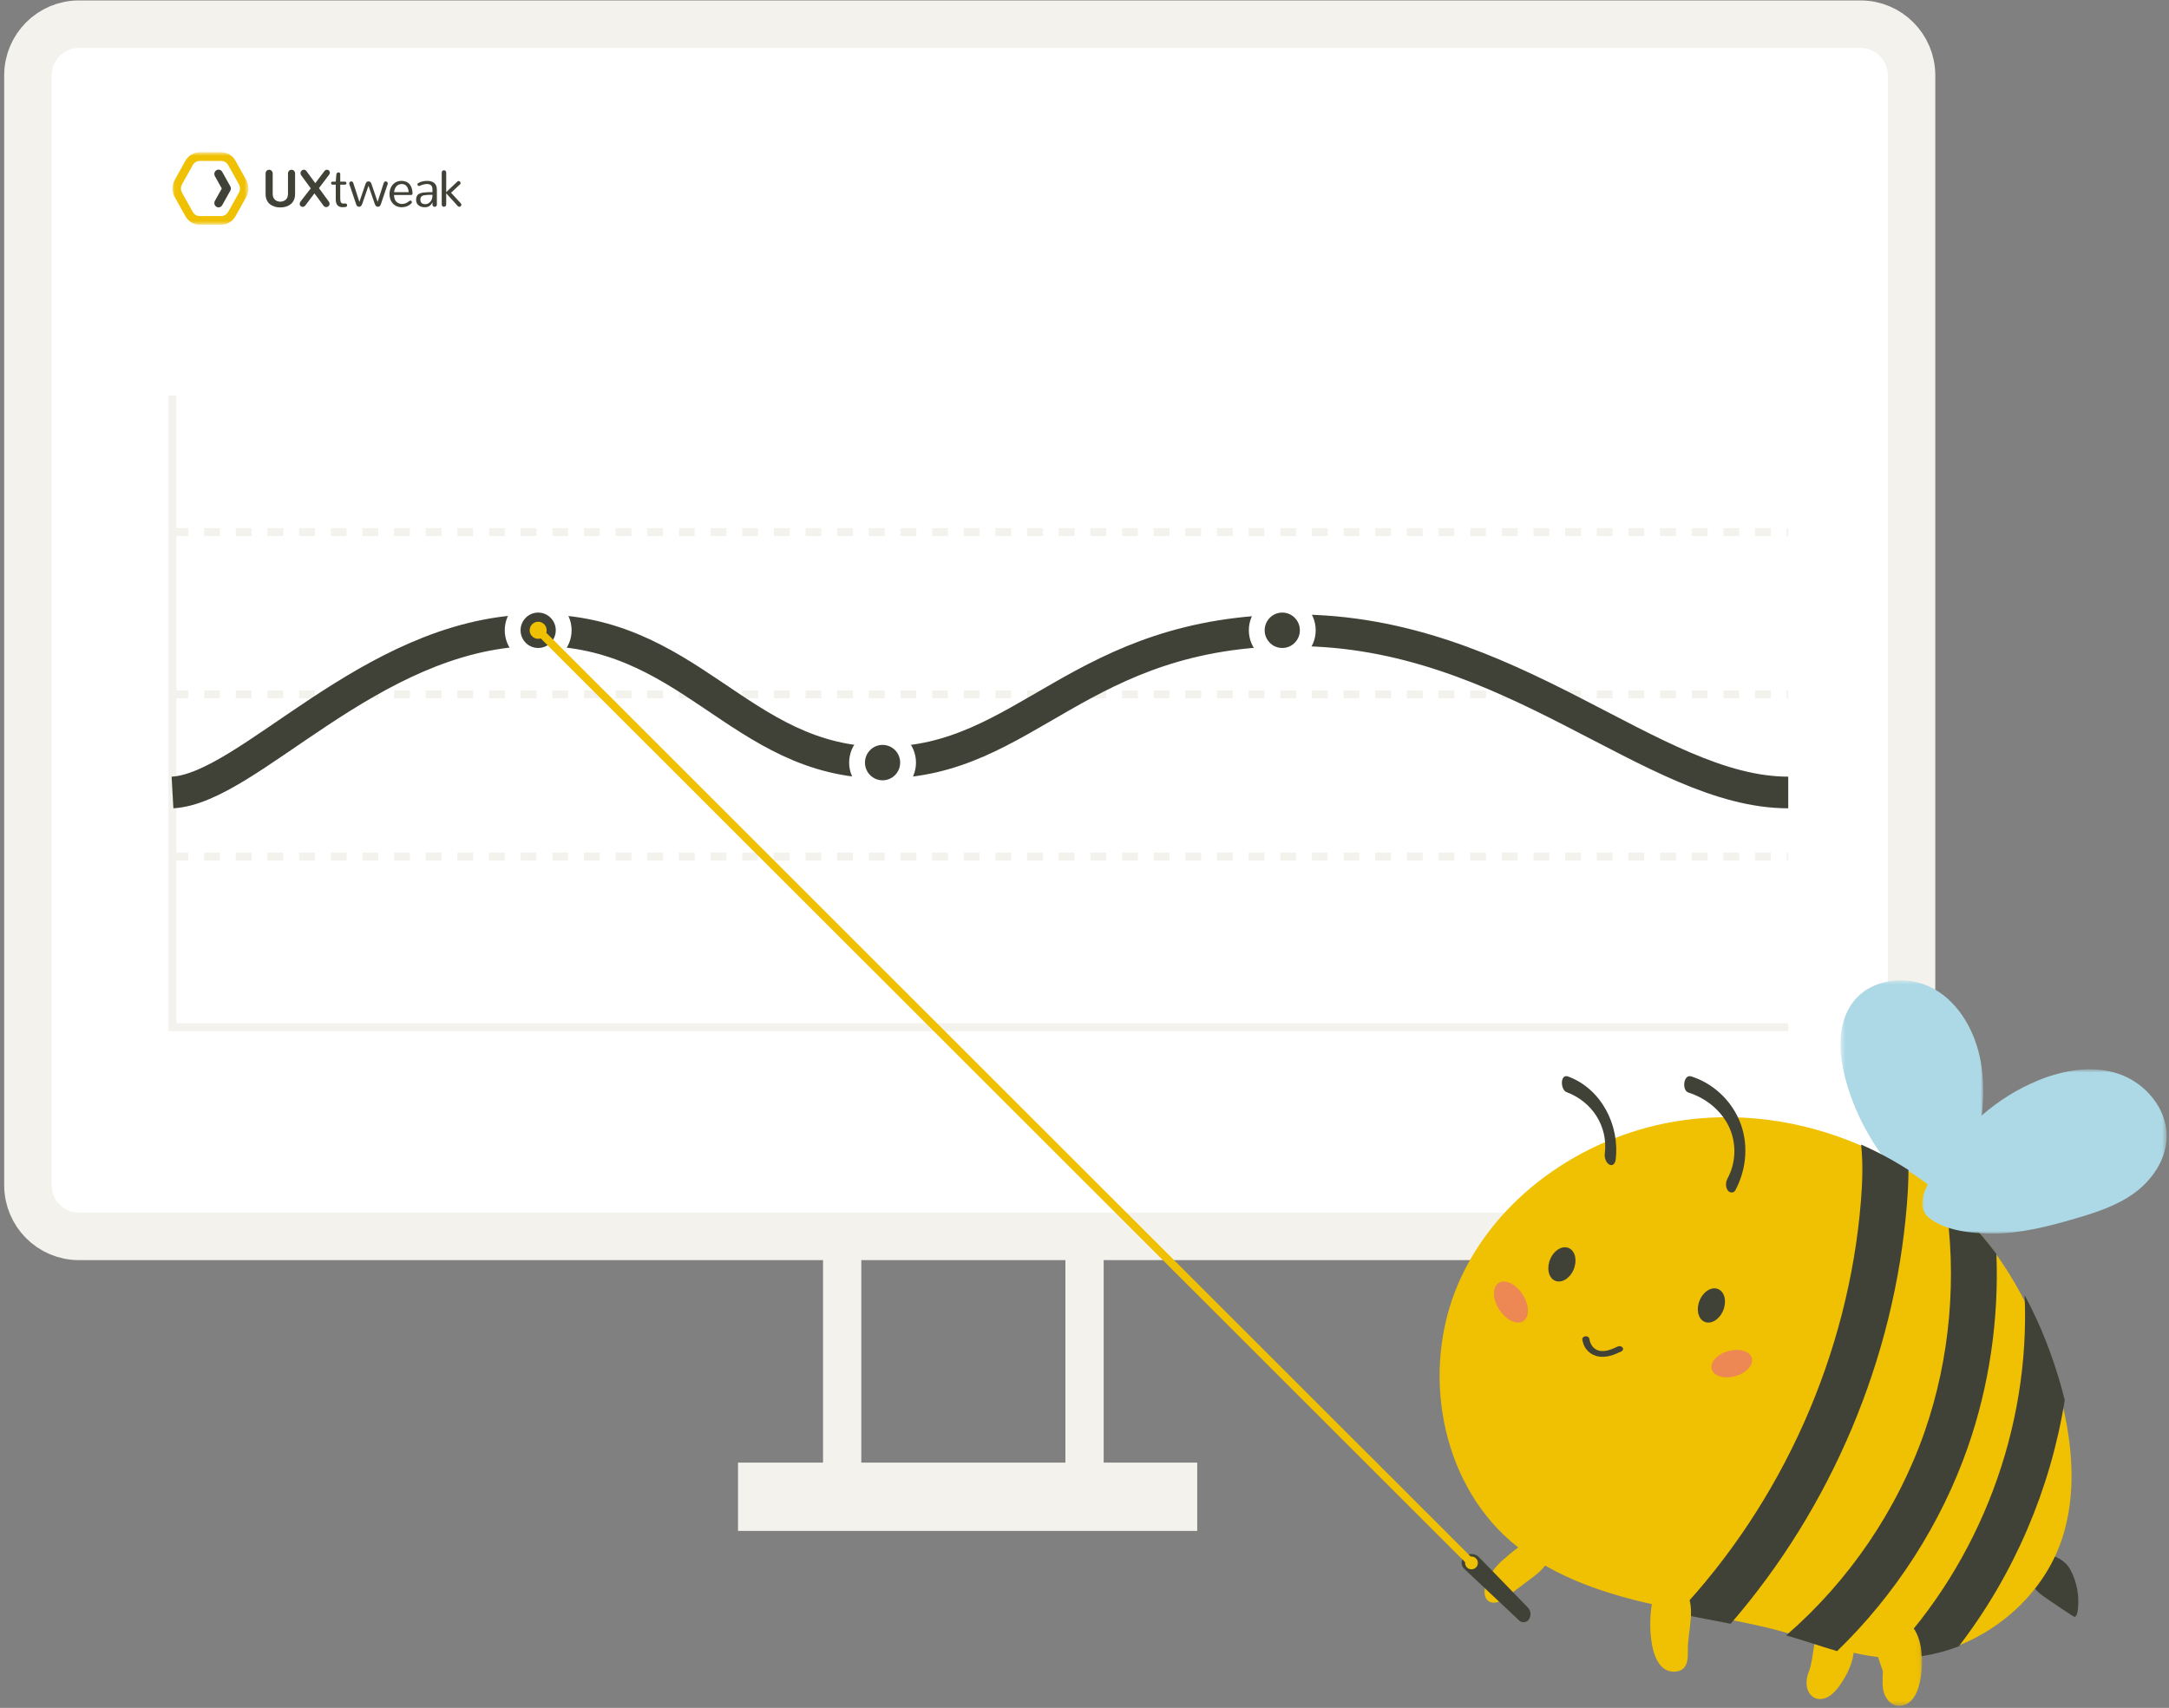 <svg width="466" height="367" viewBox="0 0 466 367" fill="none" xmlns="http://www.w3.org/2000/svg">
<rect x="0" y="0" width="466" height="367" fill="#808080" stroke="none"/>
<path d="M185.048 269.348H176.826V324.381H185.048V269.348Z" fill="#F3F2EC"/>
<path d="M237.118 269.348H228.896V324.381H237.118V269.348Z" fill="#F3F2EC"/>
<path d="M257.217 314.291H158.557V328.967H257.217V314.291Z" fill="#F3F2EC"/>
<path d="M399.727 5.194H16.962C10.908 5.194 6 10.122 6 16.2V254.673C6 260.752 10.908 265.68 16.962 265.68H399.727C405.781 265.68 410.689 260.752 410.689 254.673V16.2C410.689 10.122 405.781 5.194 399.727 5.194Z" fill="white" stroke="#F3F2EC" stroke-width="10.2"/>
<path d="M37.06 84.991V220.737H384.198" stroke="#F3F2EC" stroke-width="1.7"/>
<path d="M37.06 184.049H384.198" stroke="#F3F2EC" stroke-width="1.7" stroke-dasharray="3.4 3.4"/>
<path d="M37.06 149.195H384.198" stroke="#F3F2EC" stroke-width="1.7" stroke-dasharray="3.4 3.4"/>
<path d="M37.06 114.341H384.198" stroke="#F3F2EC" stroke-width="1.7" stroke-dasharray="3.4 3.4"/>
<path d="M37.06 170.291C53.504 169.373 79.344 136.518 113.796 135.437C148.248 134.356 158.559 163.87 189.618 163.87C220.678 163.87 231.64 135.437 278.229 135.437C324.819 135.437 354.965 170.291 384.198 170.291" stroke="#414237" stroke-width="6.8"/>
<path d="M115.624 140.94C118.651 140.94 121.105 138.476 121.105 135.437C121.105 132.398 118.651 129.934 115.624 129.934C112.597 129.934 110.143 132.398 110.143 135.437C110.143 138.476 112.597 140.94 115.624 140.94Z" fill="#414237" stroke="white" stroke-width="3.4"/>
<path d="M115.622 137.272C116.631 137.272 117.449 136.45 117.449 135.437C117.449 134.424 116.631 133.603 115.622 133.603C114.613 133.603 113.795 134.424 113.795 135.437C113.795 136.45 114.613 137.272 115.622 137.272Z" fill="#F0C002"/>
<path d="M189.616 169.374C192.643 169.374 195.097 166.91 195.097 163.871C195.097 160.831 192.643 158.367 189.616 158.367C186.589 158.367 184.135 160.831 184.135 163.871C184.135 166.91 186.589 169.374 189.616 169.374Z" fill="#414237" stroke="white" stroke-width="3.4"/>
<path d="M275.489 140.94C278.516 140.94 280.97 138.476 280.97 135.437C280.97 132.398 278.516 129.934 275.489 129.934C272.462 129.934 270.008 132.398 270.008 135.437C270.008 138.476 272.462 140.94 275.489 140.94Z" fill="#414237" stroke="white" stroke-width="3.4"/>
<path fill-rule="evenodd" clip-rule="evenodd" d="M58.986 44.398C58.609 44.279 58.275 44.103 57.985 43.87C57.694 43.638 57.468 43.336 57.305 42.964C57.142 42.592 57.06 42.17 57.06 41.698V37.297C57.06 37.052 57.135 36.854 57.284 36.704C57.432 36.554 57.611 36.479 57.82 36.479C58.029 36.479 58.209 36.554 58.359 36.704C58.51 36.854 58.585 37.052 58.585 37.297V41.659C58.585 41.945 58.632 42.198 58.726 42.42C58.82 42.642 58.944 42.816 59.1 42.945C59.256 43.073 59.429 43.17 59.618 43.236C59.808 43.302 60.009 43.335 60.221 43.335C60.434 43.335 60.636 43.302 60.827 43.236C61.018 43.17 61.193 43.073 61.353 42.945C61.512 42.816 61.639 42.642 61.733 42.42C61.826 42.198 61.873 41.945 61.873 41.659V37.297C61.873 37.052 61.949 36.854 62.099 36.704C62.25 36.554 62.429 36.479 62.638 36.479C62.844 36.479 63.022 36.554 63.172 36.704C63.322 36.854 63.398 37.052 63.398 37.297V41.698C63.398 42.17 63.316 42.591 63.151 42.961C62.986 43.331 62.758 43.632 62.468 43.865C62.178 44.097 61.842 44.274 61.462 44.395C61.081 44.516 60.667 44.576 60.221 44.576C59.775 44.576 59.363 44.517 58.986 44.398Z" fill="#414237"/>
<path fill-rule="evenodd" clip-rule="evenodd" d="M67.556 41.549L65.633 44.104C65.467 44.338 65.263 44.455 65.022 44.455C64.849 44.455 64.699 44.394 64.573 44.271C64.448 44.149 64.385 43.996 64.385 43.813C64.385 43.64 64.448 43.464 64.576 43.285L66.77 40.478L64.709 37.671C64.61 37.528 64.56 37.376 64.56 37.215C64.56 37.014 64.633 36.839 64.778 36.69C64.923 36.542 65.091 36.468 65.282 36.468C65.516 36.468 65.716 36.587 65.883 36.825L67.742 39.357L69.617 36.869C69.805 36.601 70.019 36.468 70.26 36.468C70.426 36.468 70.57 36.531 70.69 36.657C70.811 36.783 70.871 36.933 70.871 37.105C70.871 37.248 70.823 37.385 70.727 37.517L68.528 40.428L70.653 43.329C70.759 43.475 70.812 43.628 70.812 43.785C70.812 43.983 70.738 44.152 70.589 44.293C70.441 44.434 70.271 44.505 70.079 44.505C69.838 44.505 69.636 44.387 69.474 44.153L67.556 41.549Z" fill="#414237"/>
<path fill-rule="evenodd" clip-rule="evenodd" d="M72.499 44.101C72.259 43.828 72.138 43.408 72.138 42.84V39.676H71.49C71.373 39.676 71.284 39.647 71.222 39.588C71.16 39.53 71.129 39.451 71.129 39.352C71.129 39.257 71.159 39.179 71.219 39.119C71.279 39.058 71.368 39.028 71.485 39.028H72.138L72.266 37.468C72.273 37.35 72.323 37.25 72.417 37.166C72.511 37.081 72.615 37.039 72.728 37.039C72.834 37.039 72.923 37.073 72.994 37.141C73.064 37.209 73.1 37.306 73.1 37.435V39.028H74.077C74.194 39.028 74.282 39.059 74.34 39.121C74.398 39.184 74.428 39.264 74.428 39.363C74.428 39.572 74.311 39.676 74.077 39.676H73.1V42.67C73.1 43.047 73.151 43.319 73.254 43.486C73.356 43.653 73.519 43.736 73.743 43.736H73.801L74.162 43.719H74.194C74.311 43.719 74.403 43.758 74.47 43.835C74.537 43.912 74.571 44.001 74.571 44.104C74.571 44.196 74.552 44.27 74.513 44.326C74.474 44.383 74.415 44.425 74.335 44.45C74.255 44.475 74.175 44.492 74.096 44.499C74.016 44.507 73.912 44.511 73.785 44.511H73.472C73.064 44.511 72.74 44.374 72.499 44.101Z" fill="#414237"/>
<path fill-rule="evenodd" clip-rule="evenodd" d="M80.522 43.829L79.168 39.918L77.818 43.829C77.676 44.232 77.45 44.433 77.138 44.433C76.841 44.433 76.632 44.25 76.511 43.884L75.061 39.588C75.04 39.53 75.029 39.471 75.029 39.412C75.029 39.284 75.074 39.181 75.165 39.102C75.255 39.023 75.359 38.984 75.475 38.984C75.688 38.984 75.828 39.092 75.895 39.308L77.213 43.379L78.53 39.522C78.654 39.156 78.866 38.973 79.168 38.973C79.472 38.973 79.686 39.156 79.81 39.522L81.128 43.379L82.445 39.308C82.512 39.092 82.652 38.984 82.865 38.984C82.981 38.984 83.085 39.023 83.175 39.102C83.266 39.181 83.311 39.284 83.311 39.412C83.311 39.471 83.3 39.53 83.279 39.588L81.829 43.884C81.708 44.25 81.499 44.433 81.202 44.433C80.887 44.433 80.66 44.232 80.522 43.829Z" fill="#414237"/>
<path fill-rule="evenodd" clip-rule="evenodd" d="M87.799 41.291C87.767 40.779 87.627 40.359 87.379 40.033C87.131 39.707 86.769 39.544 86.29 39.544C86.043 39.544 85.818 39.594 85.616 39.693C85.414 39.791 85.248 39.924 85.119 40.091C84.99 40.258 84.887 40.442 84.811 40.646C84.735 40.849 84.688 41.064 84.67 41.291H87.799ZM84.973 44.192C84.58 43.968 84.267 43.64 84.035 43.206C83.803 42.772 83.688 42.266 83.688 41.687C83.688 41.178 83.785 40.713 83.98 40.291C84.174 39.87 84.468 39.528 84.862 39.264C85.255 39.001 85.713 38.868 86.237 38.868C86.652 38.868 87.015 38.94 87.326 39.083C87.638 39.226 87.886 39.423 88.07 39.673C88.254 39.924 88.392 40.205 88.484 40.514C88.576 40.824 88.628 41.163 88.638 41.533C88.638 41.639 88.61 41.727 88.553 41.797C88.497 41.866 88.412 41.901 88.298 41.901H84.654C84.661 42.531 84.824 43.008 85.143 43.332C85.462 43.656 85.871 43.822 86.37 43.829C86.685 43.829 86.969 43.771 87.22 43.653C87.472 43.536 87.725 43.377 87.98 43.175C88.043 43.124 88.111 43.099 88.182 43.099C88.267 43.099 88.338 43.133 88.397 43.2C88.455 43.268 88.484 43.348 88.484 43.439C88.484 43.557 88.435 43.661 88.336 43.752C87.776 44.272 87.1 44.532 86.306 44.532C85.811 44.529 85.366 44.415 84.973 44.192Z" fill="#414237"/>
<path fill-rule="evenodd" clip-rule="evenodd" d="M92.451 43.351C92.757 43.003 92.91 42.56 92.91 42.022V41.857C92.471 41.857 92.113 41.865 91.837 41.882C91.561 41.898 91.317 41.928 91.104 41.97C90.892 42.012 90.732 42.074 90.626 42.157C90.52 42.239 90.441 42.339 90.39 42.456C90.338 42.573 90.313 42.723 90.313 42.907C90.313 43.24 90.408 43.484 90.6 43.64C90.791 43.795 91.051 43.873 91.38 43.873C91.788 43.873 92.144 43.7 92.451 43.351ZM89.925 44.12C89.578 43.846 89.404 43.456 89.404 42.95C89.404 42.742 89.425 42.559 89.468 42.401C89.511 42.244 89.571 42.105 89.649 41.986C89.727 41.867 89.836 41.767 89.978 41.684C90.12 41.602 90.275 41.534 90.445 41.481C90.615 41.428 90.832 41.388 91.094 41.36C91.356 41.332 91.626 41.313 91.904 41.302C92.182 41.291 92.517 41.286 92.91 41.286V40.687C92.91 40.295 92.809 40.006 92.608 39.819C92.406 39.632 92.124 39.539 91.763 39.539C91.547 39.539 91.331 39.563 91.115 39.61C90.899 39.658 90.729 39.705 90.605 39.753C90.481 39.801 90.329 39.867 90.148 39.951C90.113 39.969 90.07 39.978 90.02 39.978C89.928 39.978 89.849 39.939 89.781 39.86C89.714 39.782 89.68 39.695 89.68 39.599C89.68 39.489 89.73 39.405 89.829 39.347C90.378 39.028 91.031 38.868 91.789 38.868C92.438 38.868 92.945 39.024 93.311 39.336C93.678 39.647 93.861 40.127 93.861 40.775V43.978C93.861 44.12 93.812 44.233 93.715 44.316C93.618 44.398 93.505 44.439 93.378 44.439C93.25 44.439 93.141 44.4 93.051 44.321C92.961 44.242 92.916 44.132 92.916 43.989V43.461C92.586 44.175 92.041 44.532 91.279 44.532C90.724 44.532 90.272 44.395 89.925 44.12Z" fill="#414237"/>
<path fill-rule="evenodd" clip-rule="evenodd" d="M95.041 44.305C94.948 44.218 94.902 44.095 94.902 43.934V37.083C94.902 36.929 94.951 36.809 95.048 36.721C95.146 36.633 95.26 36.589 95.391 36.589C95.519 36.589 95.629 36.633 95.723 36.721C95.817 36.809 95.864 36.929 95.864 37.083V41.286L98.276 39.001C98.353 38.931 98.437 38.896 98.525 38.896C98.638 38.896 98.739 38.942 98.825 39.033C98.912 39.125 98.956 39.228 98.956 39.341C98.956 39.444 98.913 39.537 98.828 39.621L96.9 41.407L99.009 43.703C99.087 43.787 99.126 43.882 99.126 43.989C99.126 44.106 99.08 44.21 98.99 44.302C98.9 44.394 98.796 44.439 98.679 44.439C98.555 44.439 98.449 44.388 98.361 44.285L95.864 41.538V43.934C95.864 44.091 95.815 44.214 95.718 44.302C95.62 44.39 95.506 44.434 95.375 44.434C95.244 44.434 95.133 44.391 95.041 44.305Z" fill="#414237"/>
<mask id="mask0_10092_80623" style="mask-type:alpha" maskUnits="userSpaceOnUse" x="37" y="32" width="17" height="17">
<path d="M37.062 32.71H53.368V48.303H37.062V32.71Z" fill="white"/>
</mask>
<g mask="url(#mask0_10092_80623)">
<path fill-rule="evenodd" clip-rule="evenodd" d="M42.917 34.581C42.294 34.581 41.714 34.928 41.403 35.486L39.105 39.602C38.793 40.16 38.793 40.853 39.105 41.411L41.403 45.527C41.714 46.085 42.294 46.432 42.917 46.432H47.514C48.136 46.432 48.717 46.085 49.028 45.527L51.326 41.411C51.638 40.853 51.638 40.16 51.326 39.602L49.028 35.486C48.717 34.928 48.137 34.581 47.514 34.581H42.917ZM47.514 48.303H42.917C41.65 48.303 40.469 47.598 39.836 46.463L37.538 42.346C36.904 41.212 36.904 39.801 37.538 38.667L39.836 34.55C40.469 33.415 41.65 32.71 42.917 32.71H47.514C48.781 32.71 49.962 33.415 50.595 34.55L52.893 38.667C53.527 39.801 53.527 41.212 52.893 42.346L50.595 46.463C49.962 47.598 48.781 48.303 47.514 48.303Z" fill="#F0C002"/>
</g>
<path fill-rule="evenodd" clip-rule="evenodd" d="M46.953 44.561C46.799 44.561 46.644 44.52 46.501 44.435C46.069 44.177 45.92 43.605 46.17 43.157L47.65 40.506L46.17 37.856C45.92 37.408 46.069 36.836 46.501 36.578C46.934 36.319 47.487 36.473 47.737 36.92L49.478 40.039C49.64 40.328 49.64 40.685 49.478 40.974L47.737 44.093C47.569 44.393 47.266 44.561 46.953 44.561Z" fill="#414237"/>
<mask id="mask1_10092_80623" style="mask-type:alpha" maskUnits="userSpaceOnUse" x="395" y="210" width="32" height="50">
<path d="M395.424 210.649H426.082V259.192H395.424V210.649Z" fill="white"/>
</mask>
<g mask="url(#mask1_10092_80623)">
<path fill-rule="evenodd" clip-rule="evenodd" d="M396.561 232.13C395.006 226.477 394.62 219.876 398.181 215.256C402.092 210.179 409.901 209.369 415.461 212.476C421.021 215.582 424.416 221.784 425.549 228.128C426.683 234.473 425.832 241.004 424.644 247.338C423.97 250.935 422.825 256.501 419.39 258.523C415.546 260.785 411.999 256.795 409.408 254.197C403.357 248.128 398.852 240.456 396.561 232.13Z" fill="#ADD9E6"/>
</g>
<path fill-rule="evenodd" clip-rule="evenodd" d="M397.818 350.837C396.854 348.498 394.382 346.041 391.977 348.422C389.255 351.118 389.922 355.979 388.578 359.32C387.937 360.913 387.85 363.062 389.181 364.372C390.338 365.509 392.077 365.188 393.267 364.301C394.55 363.343 395.572 361.81 396.357 360.457C397.841 357.899 398.779 354.804 398.146 351.871C398.075 351.541 397.963 351.19 397.818 350.837Z" fill="#F0C002"/>
<path fill-rule="evenodd" clip-rule="evenodd" d="M328.952 331.168C327.563 331.538 326.226 332.437 325.045 333.382C324.502 333.817 323.965 334.271 323.444 334.745C323.164 334.966 322.89 335.197 322.623 335.439C320.691 337.196 318.691 340.149 318.972 342.57C319.106 343.717 320.017 344.547 321.236 344.382C322.731 344.18 324.2 342.761 325.457 341.819C326.799 340.812 328.147 339.813 329.484 338.797C330.876 337.738 332.208 336.48 332.838 334.842C333.937 331.986 331.429 330.508 328.952 331.168Z" fill="#F0C002"/>
<path fill-rule="evenodd" clip-rule="evenodd" d="M445.724 347.449C446.148 347.271 446.301 346.709 446.373 346.219C446.814 343.204 446.27 340.03 444.861 337.393C442.637 333.232 436.042 332.594 436.311 338.87C436.416 341.335 438.298 342.531 440.016 343.701C440.656 344.137 445.574 347.512 445.724 347.449Z" fill="#414237"/>
<path fill-rule="evenodd" clip-rule="evenodd" d="M443.131 330.322C439.682 341.111 430.847 349.737 420.346 353.773C415.558 355.624 410.426 356.518 405.3 356.219C404.689 356.185 404.084 356.136 403.477 356.066C400.208 355.697 397.016 354.911 393.841 353.974C390.161 352.897 386.53 351.63 382.867 350.594C381.892 350.316 380.91 350.053 379.923 349.818C377.194 349.169 374.456 348.592 371.712 348.05C367.914 347.308 364.099 346.616 360.307 345.859C358.001 345.392 355.694 344.912 353.404 344.366C343.02 341.916 332.645 338.187 324.57 331.189C309.365 318.026 305.316 294.344 313.29 275.842C321.264 257.347 339.749 244.469 359.54 241.043C373.035 238.701 387.128 240.65 399.687 246.105C403.209 247.634 406.609 249.443 409.843 251.511C412.38 253.126 414.815 254.905 417.126 256.834C420.017 259.254 422.706 261.909 425.155 264.781C426.206 266.012 427.217 267.282 428.173 268.584C430.483 271.685 432.536 274.954 434.359 278.368C437.732 284.66 440.323 291.406 442.225 298.302C442.463 299.158 442.687 300.023 442.898 300.889C445.289 310.583 446.15 320.849 443.131 330.322L342.869 353.334L443.131 330.322Z" fill="#F0C002"/>
<path fill-rule="evenodd" clip-rule="evenodd" d="M410.026 251.413C410.027 254.025 409.872 256.547 409.678 258.914C407.023 291.923 393.413 324.011 371.818 348.921C368.012 348.171 364.189 347.473 360.389 346.708C382.91 322.856 397.165 290.966 399.809 258.102C400.108 254.306 400.307 250.102 399.85 245.952C403.378 247.497 406.785 249.324 410.026 251.413Z" fill="#414237"/>
<path fill-rule="evenodd" clip-rule="evenodd" d="M428.922 269.463L428.923 269.47C429.459 283.543 427.388 297.762 422.787 310.956C417.049 327.413 407.243 342.658 394.69 354.8C394.691 354.807 394.691 354.807 394.683 354.801C391.02 353.723 387.401 352.457 383.748 351.421C397.173 339.813 407.647 324.442 413.49 307.68C419.01 291.828 420.525 274.355 417.907 257.72C420.79 260.139 423.47 262.792 425.913 265.662C426.96 266.892 427.968 268.161 428.922 269.463Z" fill="#414237"/>
<path fill-rule="evenodd" clip-rule="evenodd" d="M443.604 300.85C440.539 319.998 432.697 338.341 420.837 353.772C416.003 355.623 410.821 356.519 405.646 356.219C425.474 335.501 436.218 306.857 434.983 278.314C438.389 284.611 441.005 291.362 442.925 298.262C443.165 299.119 443.392 299.984 443.604 300.85Z" fill="#414237"/>
<path fill-rule="evenodd" clip-rule="evenodd" d="M373.599 240.547C371.69 236.225 367.959 232.764 363.351 231.297C361.68 230.765 361.296 234.305 362.73 234.761C366.409 235.932 369.618 238.457 371.338 241.871C373.121 245.412 373.037 249.717 371.168 253.21C370.757 253.978 370.662 254.993 371.173 255.749C371.584 256.358 372.452 256.472 372.84 255.746C375.327 251.101 375.745 245.405 373.599 240.547Z" fill="#414237"/>
<path fill-rule="evenodd" clip-rule="evenodd" d="M336.917 231.325C335.125 230.663 335.234 234.19 336.567 234.683C341.968 236.68 345.526 241.924 344.78 247.932C344.681 248.734 345.027 249.875 345.773 250.256C346.532 250.643 347.027 249.935 347.116 249.221C348.052 241.676 343.934 233.92 336.917 231.325Z" fill="#414237"/>
<path fill-rule="evenodd" clip-rule="evenodd" d="M361.775 341.404C359.715 338.976 356.459 340.21 355.389 342.799C354.016 346.126 353.556 360.051 360.166 359.179C362.67 358.849 362.659 356.413 362.623 354.556C362.545 350.545 364.68 344.829 361.775 341.404Z" fill="#F0C002"/>
<mask id="mask2_10092_80623" style="mask-type:alpha" maskUnits="userSpaceOnUse" x="402" y="347" width="11" height="20">
<path d="M402.727 347.451H412.946V366.574H402.727V347.451Z" fill="white"/>
</mask>
<g mask="url(#mask2_10092_80623)">
<path fill-rule="evenodd" clip-rule="evenodd" d="M411.404 350.301C410.544 348.871 409.119 347.702 407.425 347.483C405.798 347.272 404.145 348.123 403.365 349.554C402.381 351.355 402.688 353.442 403.259 355.318C403.645 356.588 404.084 357.844 404.526 359.098C404.499 360.828 404.244 362.586 404.943 364.227C405.652 365.892 407.182 366.986 409.019 366.426C410.769 365.892 411.747 364.089 412.215 362.451C412.78 360.469 413.022 358.376 412.925 356.317C412.828 354.246 412.488 352.106 411.404 350.301Z" fill="#F0C002"/>
</g>
<mask id="mask3_10092_80623" style="mask-type:alpha" maskUnits="userSpaceOnUse" x="412" y="229" width="54" height="37">
<path d="M412.943 229.772H465.5V265.075H412.943V229.772Z" fill="white"/>
</mask>
<g mask="url(#mask3_10092_80623)">
<path fill-rule="evenodd" clip-rule="evenodd" d="M437.708 232.24C443.249 229.941 449.516 228.834 455.19 230.754C460.863 232.674 465.65 238.197 465.497 244.388C465.378 249.21 462.371 253.567 458.571 256.347C454.771 259.127 450.235 260.577 445.758 261.879C439.972 263.561 434.064 265.075 428.055 265.075C423.905 265.075 417.827 264.501 414.435 261.682C410.811 258.67 414.67 253.661 416.756 250.298C421.746 242.255 429.136 235.797 437.708 232.24Z" fill="#ADD9E6"/>
</g>
<path fill-rule="evenodd" clip-rule="evenodd" d="M338.021 272.953C337.144 274.861 335.337 275.844 333.983 275.149C332.63 274.454 332.243 272.344 333.12 270.436C333.996 268.529 335.803 267.545 337.157 268.24C338.51 268.935 338.897 271.045 338.021 272.953Z" fill="#414237"/>
<path fill-rule="evenodd" clip-rule="evenodd" d="M370.138 281.779C369.262 283.686 367.454 284.67 366.101 283.975C364.747 283.28 364.36 281.17 365.237 279.262C366.113 277.354 367.921 276.371 369.274 277.066C370.628 277.761 371.015 279.871 370.138 281.779Z" fill="#414237"/>
<path fill-rule="evenodd" clip-rule="evenodd" d="M327.487 283.72C326.241 284.821 323.946 283.953 322.362 281.78C320.778 279.607 320.504 276.952 321.75 275.85C322.996 274.747 325.291 275.616 326.875 277.789C328.459 279.962 328.733 282.618 327.487 283.72Z" fill="#ED8754"/>
<path fill-rule="evenodd" clip-rule="evenodd" d="M376.378 291.819C376.804 293.301 375.22 295.042 372.839 295.707C370.459 296.372 368.183 295.711 367.757 294.229C367.33 292.747 368.915 291.006 371.295 290.341C373.676 289.675 375.951 290.337 376.378 291.819Z" fill="#ED8754"/>
<path fill-rule="evenodd" clip-rule="evenodd" d="M344.636 291.543C344.014 291.579 343.423 291.517 342.888 291.356C342.033 291.098 341.277 290.568 340.761 289.864C340.348 289.301 340.077 288.617 339.953 287.83C339.901 287.494 340.196 287.187 340.614 287.144C341.025 287.104 341.412 287.34 341.465 287.677C341.562 288.296 341.767 288.822 342.072 289.239C342.412 289.703 342.892 290.046 343.422 290.206C344.132 290.42 344.906 290.308 345.429 290.177C346.162 289.993 346.875 289.662 347.565 289.343C347.929 289.174 348.395 289.275 348.605 289.569C348.815 289.863 348.689 290.238 348.324 290.407C347.563 290.76 346.776 291.124 345.882 291.349C345.458 291.455 345.04 291.52 344.636 291.543Z" fill="#414237"/>
<path fill-rule="evenodd" clip-rule="evenodd" d="M317.771 334.624L328.248 345.425C328.915 346.113 329.014 347.173 328.487 347.974C328.066 348.613 327.208 348.788 326.572 348.365C326.507 348.322 326.446 348.274 326.389 348.221L314.583 337.119C313.868 336.446 313.831 335.319 314.5 334.602C314.562 334.535 314.629 334.474 314.7 334.418C315.626 333.689 316.95 333.778 317.771 334.624Z" fill="#414237"/>
<path d="M316.142 337.222C316.899 337.222 317.512 336.606 317.512 335.846C317.512 335.086 316.899 334.47 316.142 334.47C315.385 334.47 314.771 335.086 314.771 335.846C314.771 336.606 315.385 337.222 316.142 337.222Z" fill="#F0C002"/>
<path d="M316.599 336.305L115.625 135.437" stroke="#F0C002" stroke-width="1.7"/>
</svg>
